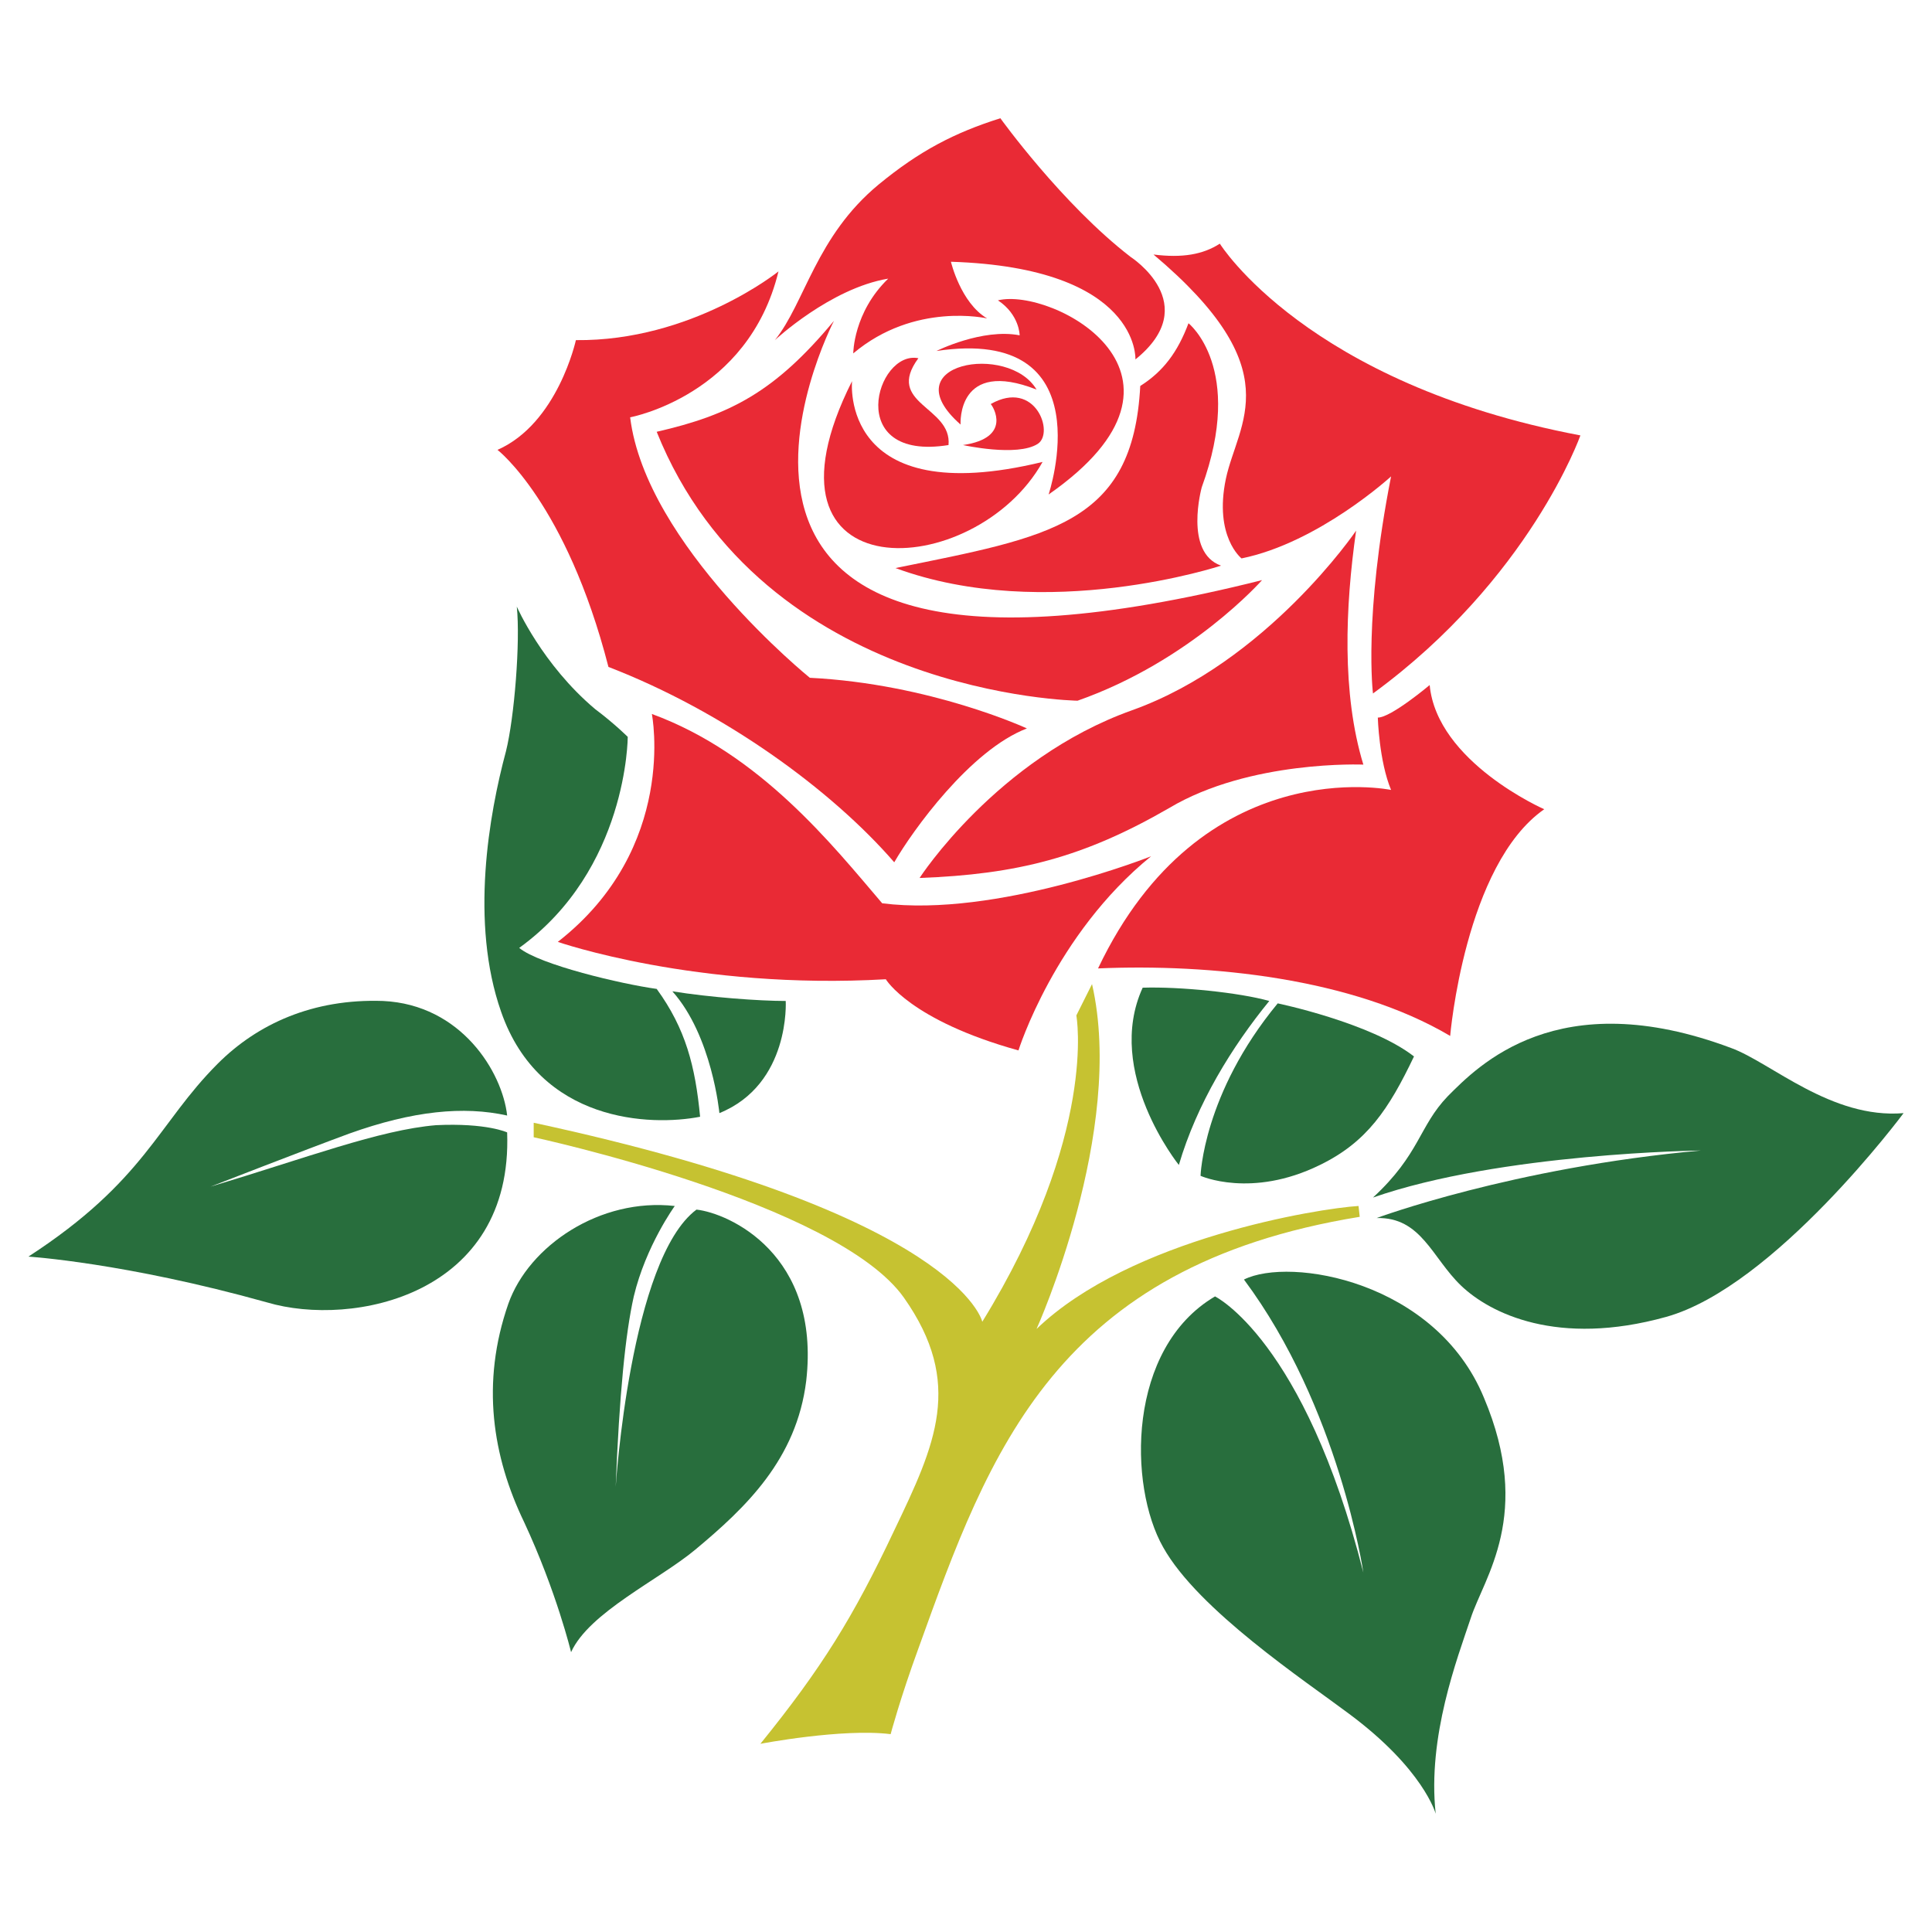 <?xml version="1.0" encoding="utf-8"?>
<!-- Generator: Adobe Illustrator 13.0.0, SVG Export Plug-In . SVG Version: 6.00 Build 14948)  -->
<!DOCTYPE svg PUBLIC "-//W3C//DTD SVG 1.0//EN" "http://www.w3.org/TR/2001/REC-SVG-20010904/DTD/svg10.dtd">
<svg version="1.0" id="Layer_1" xmlns="http://www.w3.org/2000/svg" xmlns:xlink="http://www.w3.org/1999/xlink" x="0px" y="0px"
	 width="192.756px" height="192.756px" viewBox="0 0 192.756 192.756" enable-background="new 0 0 192.756 192.756"
	 xml:space="preserve">
<g>
	<polygon fill-rule="evenodd" clip-rule="evenodd" fill="#FFFFFF" points="0,0 192.756,0 192.756,192.756 0,192.756 0,0 	"/>
	<polygon fill-rule="evenodd" clip-rule="evenodd" fill="#FFFFFF" points="63.954,95.656 64.074,95.656 63.954,95.656 	"/>
	<polygon fill-rule="evenodd" clip-rule="evenodd" fill="#E92A35" points="61.427,95.656 61.547,95.656 61.427,95.656 	"/>
	<path fill-rule="evenodd" clip-rule="evenodd" fill="#E92A35" d="M104.018,46.087c-6.737,12.031-29.717,13.234-19.009-8.062
		C85.008,38.026,83.685,51.02,104.018,46.087L104.018,46.087z"/>
	<path fill-rule="evenodd" clip-rule="evenodd" fill="#C6C231" d="M53.246,113.463c0,0,30.199,6.496,36.936,16.002
		c6.016,8.541,3.128,14.678-0.962,23.219C85.129,161.348,82,166.4,75.865,173.98c0,0,8.181-1.564,12.994-0.963
		c0,0,0.962-3.609,2.768-8.543c7.099-19.73,13.716-38.139,44.034-43.072l-0.12-1.082c-3.971,0.24-22.739,3.248-32.124,12.271
		c0,0,8.903-19.73,5.535-34.408l-1.564,3.127c0,0,2.166,11.791-9.385,30.561c0,0-2.286-10.709-44.756-19.854V113.463L53.246,113.463
		z"/>
	<path fill-rule="evenodd" clip-rule="evenodd" fill="#286E3D" d="M136.983,119.479c4.692-4.332,4.572-7.1,7.46-10.107
		c3.008-3.008,10.948-11.309,28.273-4.812c3.97,1.445,9.986,7.1,17.204,6.498c0,0-12.873,17.324-23.701,20.332
		s-17.565-0.361-20.453-3.127c-2.888-2.768-3.971-6.859-8.422-6.738c0,0,13.595-5.053,32.364-6.738
		C169.709,114.785,149.737,115.027,136.983,119.479L136.983,119.479z"/>
	<path fill-rule="evenodd" clip-rule="evenodd" fill="#286E3D" d="M124.11,127.66c4.571-2.287,19.13,0.119,23.942,11.789
		c4.933,11.672,0,17.928-1.324,22.018c-1.323,3.971-4.331,11.791-3.488,19.49c0,0-1.203-4.451-8.663-9.984
		c-4.331-3.25-15.039-10.348-18.528-16.604c-3.488-6.137-3.609-19.852,5.174-25.025c0,0,8.903,4.332,14.799,27.553
		C136.021,156.896,133.615,140.412,124.11,127.66L124.11,127.66z"/>
	<path fill-rule="evenodd" clip-rule="evenodd" fill="#286E3D" d="M69.488,120.682c3.249,0.361,12.393,4.451,10.949,17.084
		c-0.962,7.82-6.016,12.633-11.069,16.844c-3.609,3.008-10.587,6.256-12.392,10.227c0,0-1.444-6.016-4.692-12.994
		c-3.128-6.496-4.331-13.836-1.564-21.775c2.045-5.775,9.144-10.588,16.603-9.746c0,0-2.887,3.971-4.09,9.023
		c-0.842,3.73-1.444,9.865-1.805,19.01C61.427,148.354,62.871,125.613,69.488,120.682L69.488,120.682z"/>
	<path fill-rule="evenodd" clip-rule="evenodd" fill="#286E3D" d="M50.599,111.297c-0.481-4.332-4.572-11.068-12.392-11.43
		c-6.979-0.24-12.513,2.285-16.483,6.256c-6.016,6.016-7.219,11.67-18.89,19.25c0,0,9.625,0.602,23.822,4.572
		c8.542,2.527,24.544-0.723,23.942-16.965c0,0-2.045-0.963-7.099-0.721c-5.655,0.48-12.874,3.248-22.499,6.135
		c0,0,9.264-3.609,13.836-5.293C41.214,110.816,46.268,110.334,50.599,111.297L50.599,111.297z"/>
	<path fill-rule="evenodd" clip-rule="evenodd" fill="#286E3D" d="M119.779,117.312c0,0,5.053,2.285,11.91-1.082
		c4.692-2.287,6.858-5.535,9.385-10.828c-4.331-3.369-13.596-5.295-13.596-5.295C120.02,109.131,119.779,117.312,119.779,117.312
		L119.779,117.312z"/>
	<path fill-rule="evenodd" clip-rule="evenodd" fill="#286E3D" d="M126.637,99.867c-3.729,4.572-7.219,10.227-9.023,16.363
		c0,0-7.459-9.266-3.609-17.688C117.733,98.424,123.629,99.025,126.637,99.867L126.637,99.867z"/>
	<path fill-rule="evenodd" clip-rule="evenodd" fill="#286E3D" d="M78.392,99.867c0,0,0.481,8.301-6.618,11.189
		c0,0-0.722-7.701-4.692-12.152C70.812,99.506,75.744,99.867,78.392,99.867L78.392,99.867z"/>
	<path fill-rule="evenodd" clip-rule="evenodd" fill="#286E3D" d="M65.518,98.664c2.888,3.971,3.85,7.699,4.332,12.754
		c-4.933,0.961-16.002,0.6-19.852-10.469c-3.128-8.902-1.203-19.731,0.481-25.987c0.842-3.369,1.444-10.949,1.083-14.438
		c0,0,2.526,5.775,7.82,10.227c1.925,1.444,3.248,2.767,3.248,2.767s0,13.234-10.828,21.055
		C53.847,96.258,62.029,98.184,65.518,98.664L65.518,98.664z"/>
	<path fill-rule="evenodd" clip-rule="evenodd" fill="#E92A35" d="M113.282,35.86c6.857-5.534-0.481-10.227-0.481-10.227
		c-6.857-5.293-12.994-13.836-12.994-13.836c-4.571,1.444-8.061,3.249-12.151,6.617c-6.256,5.174-7.339,11.791-10.347,15.521
		c0,0,5.534-5.173,11.309-6.136c-3.489,3.369-3.489,7.459-3.489,7.459c6.136-5.173,13.354-3.489,13.354-3.489
		c-2.647-1.564-3.609-5.655-3.609-5.655C113.764,26.717,113.282,35.86,113.282,35.86L113.282,35.86z"/>
	<path fill-rule="evenodd" clip-rule="evenodd" fill="#E92A35" d="M99.566,29.965c5.414-1.324,22.138,7.459,5.053,19.37
		c0,0,5.655-16.844-11.189-14.317c0,0,4.572-2.286,8.301-1.563C101.731,33.455,101.731,31.409,99.566,29.965L99.566,29.965z"/>
	<path fill-rule="evenodd" clip-rule="evenodd" fill="#E92A35" d="M103.416,38.868c-2.767-4.692-14.558-2.646-7.58,3.489
		C95.836,42.237,95.476,35.74,103.416,38.868L103.416,38.868z"/>
	<path fill-rule="evenodd" clip-rule="evenodd" fill="#E92A35" d="M89.34,56.675c15.399-3.128,23.701-4.332,24.424-18.167
		c2.285-1.443,3.729-3.369,4.812-6.256c0,0,5.654,4.452,1.323,16.363c0,0-1.805,6.497,1.925,7.82
		C121.824,56.434,104.379,62.209,89.34,56.675L89.34,56.675z"/>
	<path fill-rule="evenodd" clip-rule="evenodd" fill="#E92A35" d="M98.845,40.312c0.24,0.241,2.165,3.369-2.768,4.091
		c0,0,5.414,1.203,7.46-0.12C105.221,43.2,103.296,37.786,98.845,40.312L98.845,40.312z"/>
	<path fill-rule="evenodd" clip-rule="evenodd" fill="#E92A35" d="M91.626,35.74c-4.211-0.842-7.459,10.347,3.008,8.663
		C94.995,40.553,88.257,40.312,91.626,35.74L91.626,35.74z"/>
	<path fill-rule="evenodd" clip-rule="evenodd" fill="#E92A35" d="M138.788,47.531c-2.767,14.077-1.805,21.657-1.805,21.657
		c15.641-11.43,20.694-25.747,20.694-25.747c-27.312-5.174-35.974-19.13-35.974-19.13c-1.685,1.083-3.73,1.444-6.617,1.083
		c13.716,11.55,8.422,16.724,7.219,22.378c-1.203,5.775,1.563,7.941,1.563,7.941C131.569,54.148,138.788,47.531,138.788,47.531
		L138.788,47.531z"/>
	<path fill-rule="evenodd" clip-rule="evenodd" fill="#E92A35" d="M135.299,52.945c-1.082,7.58-1.443,16.242,0.723,23.34
		c0,0-11.31-0.481-19.371,4.331c-8.542,4.933-15.159,6.617-24.904,6.979c0,0,7.7-11.911,21.175-16.724
		C126.396,66.059,135.299,52.945,135.299,52.945L135.299,52.945z"/>
	<path fill-rule="evenodd" clip-rule="evenodd" fill="#E92A35" d="M89.219,86.031c1.805-3.128,7.58-11.189,13.235-13.355
		c0,0-9.625-4.452-21.657-5.053c0,0-16.362-13.234-17.927-25.988c0,0,11.791-2.165,14.799-14.558c0,0-8.663,6.979-20.212,6.858
		c0,0-1.805,8.302-7.821,10.948c0,0,6.858,5.294,11.069,21.657C72.255,70.992,82.963,78.812,89.219,86.031L89.219,86.031z"/>
	<path fill-rule="evenodd" clip-rule="evenodd" fill="#E92A35" d="M88.017,90.122c-4.933-5.775-12.152-14.918-22.98-18.889
		c0,0,2.647,13.355-9.384,22.739c0,0,13.835,4.813,32.725,3.729c0,0,2.406,4.092,13.234,7.1c0,0,3.609-11.551,13.234-19.371
		C114.846,85.43,99.446,91.565,88.017,90.122L88.017,90.122z"/>
	<path fill-rule="evenodd" clip-rule="evenodd" fill="#E92A35" d="M109.553,96.619c11.188-0.481,25.386,0.963,35.131,6.737
		c0,0,1.444-17.083,9.385-22.618c0,0-10.708-4.692-11.43-12.392c0,0-3.851,3.248-5.174,3.248c0,0,0.12,4.332,1.323,7.219
		C138.788,78.812,119.899,74.842,109.553,96.619L109.553,96.619z"/>
	<path fill-rule="evenodd" clip-rule="evenodd" fill="#E92A35" d="M65.518,43.08c7.339-1.685,11.791-3.971,17.686-11.069
		c0,0-21.896,42.11,42.711,25.868c0,0-7.099,8.061-18.408,12.031C107.507,69.909,76.105,69.428,65.518,43.08L65.518,43.08z"/>
</g>
</svg>
